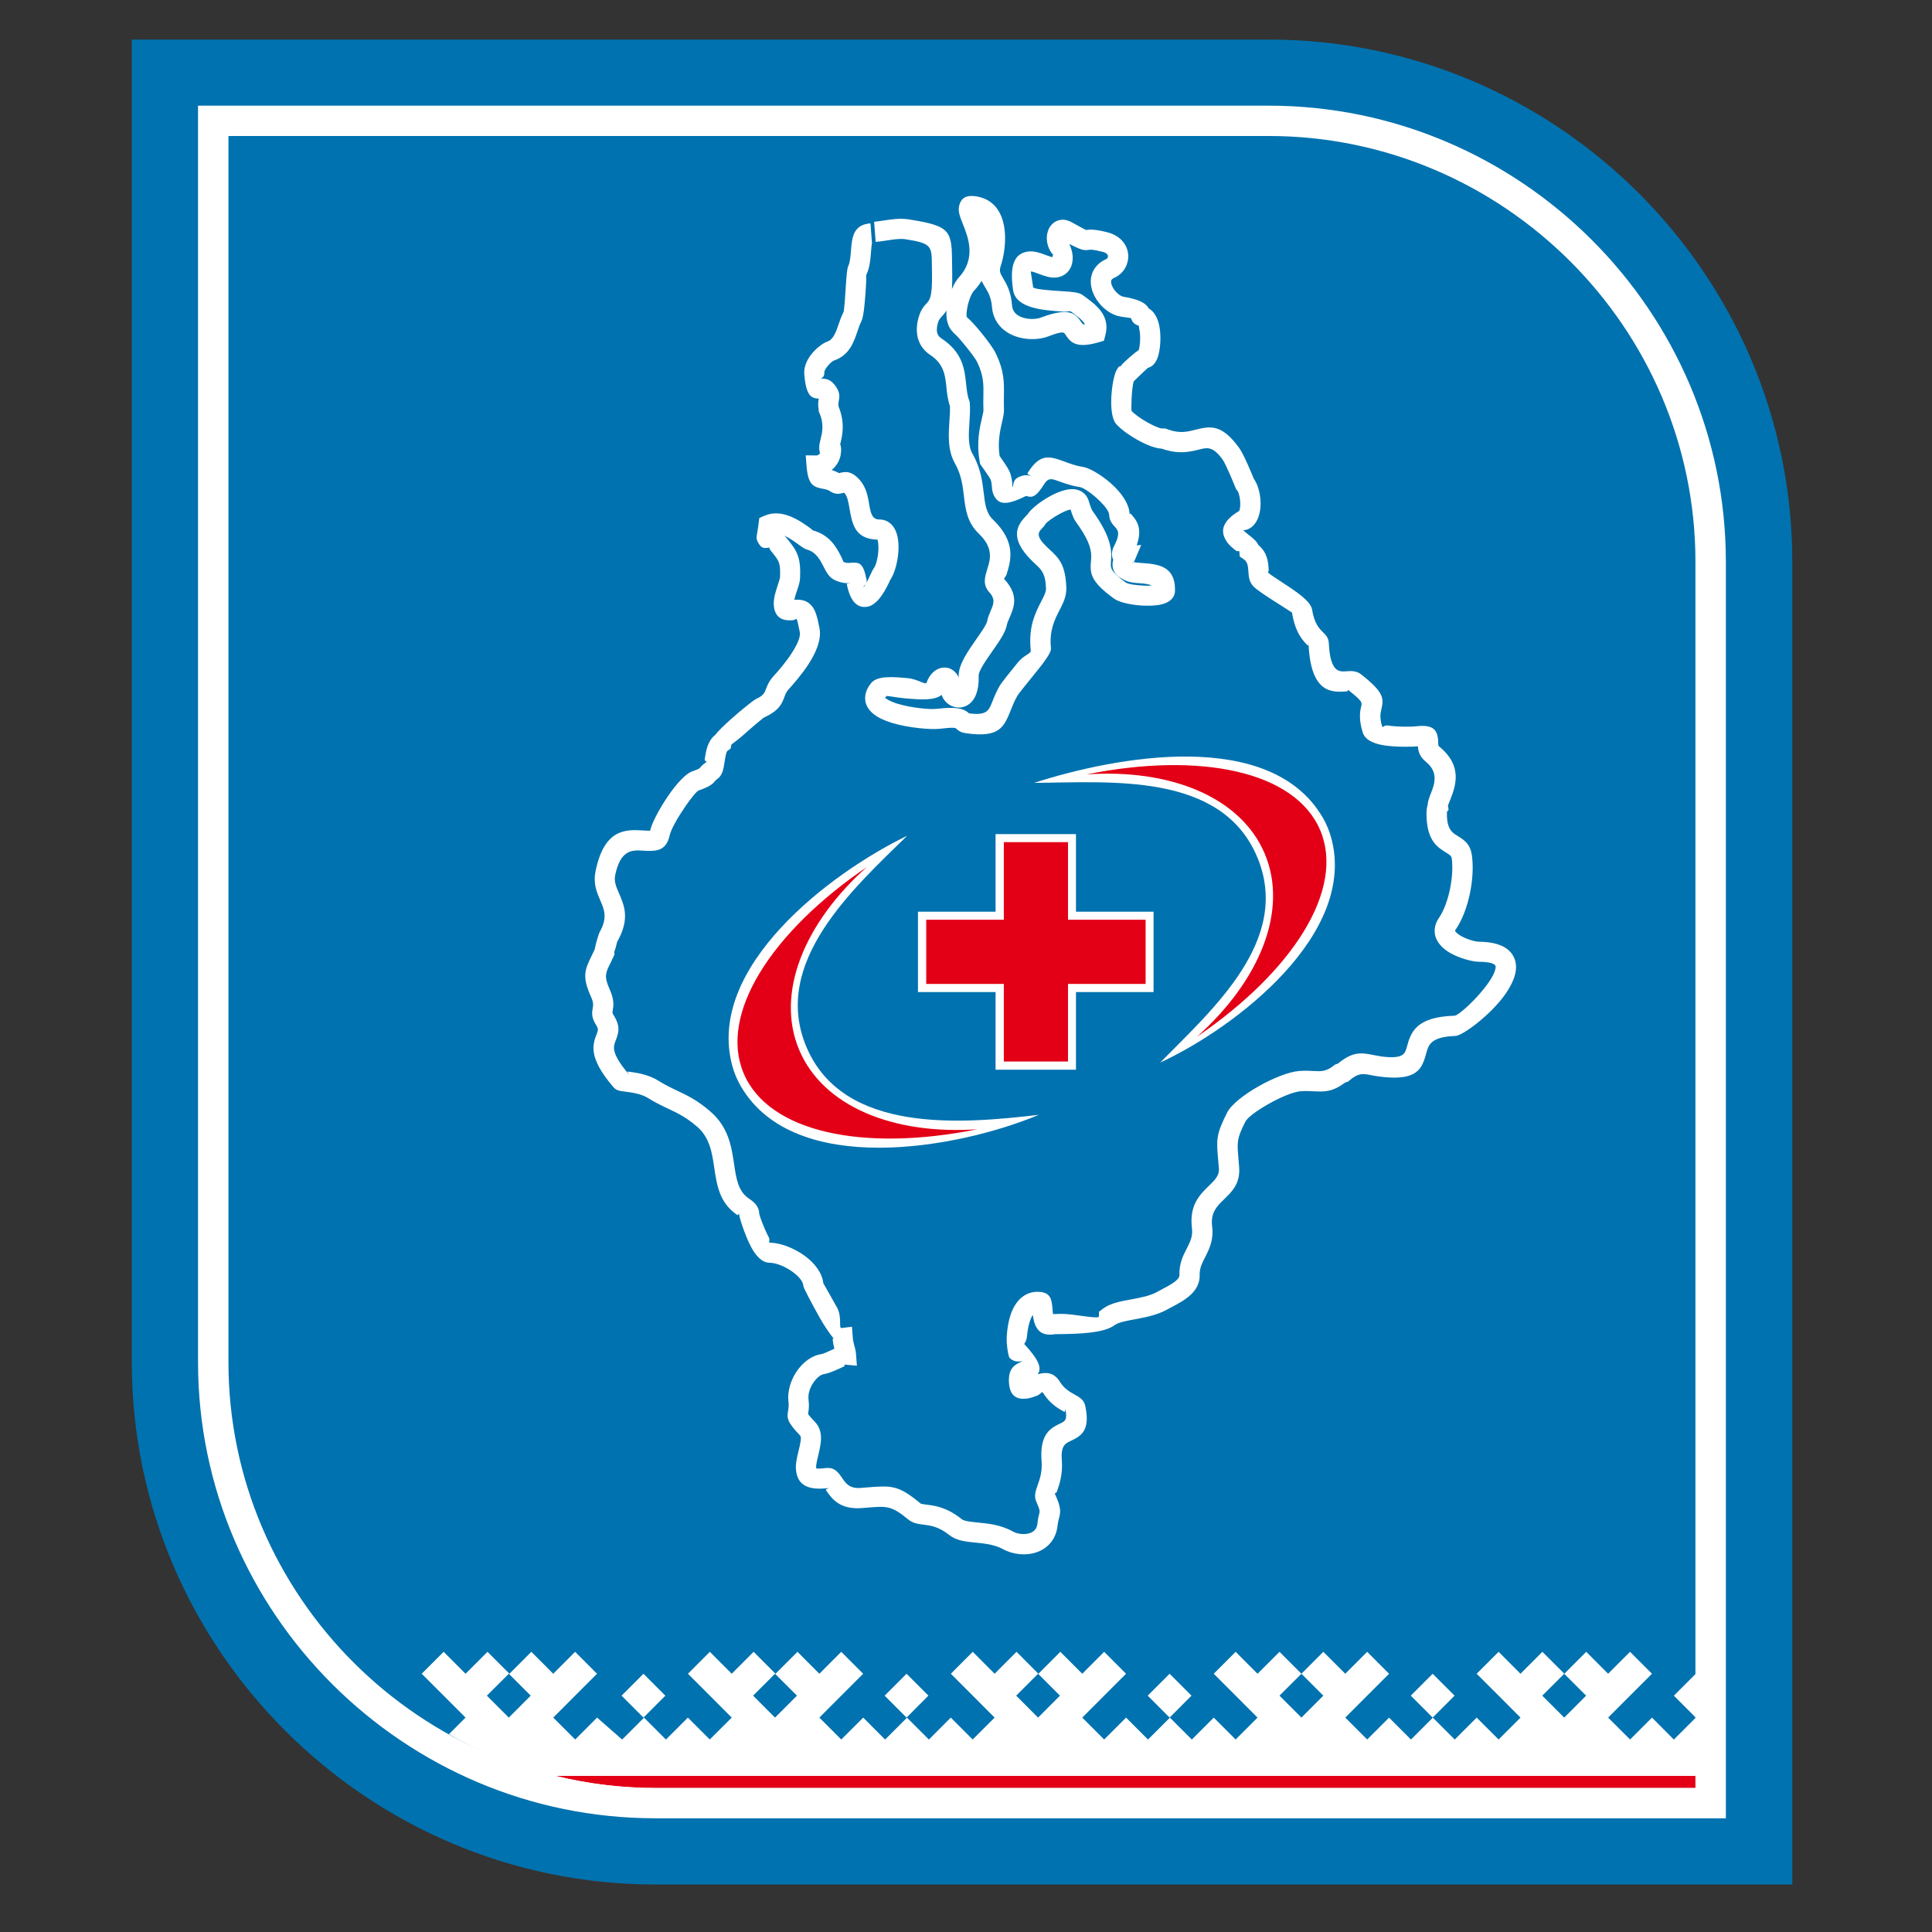 <svg width="36" height="36" xmlns="http://www.w3.org/2000/svg">

 <rect width="100%" height="100%" fill="#333333" stroke="none"/>

 <g>
  <title>background</title>
  <rect fill="none" id="canvas_background" height="38" width="38" y="-1" x="-1"/>
 </g>
 <g>
  <title>Layer 1</title>
  <path id="svg_1" fill="#0072AF" d="m2.456,0.737l21.187,0c5.365,0 9.754,4.379 9.754,9.731l0,24.647l-21.187,0c-5.365,0 -9.754,-4.379 -9.754,-9.731l0,-24.647z" clip-rule="evenodd" fill-rule="evenodd"/>
  <path id="svg_2" fill="white" d="m16.247,4.537c-0.004,0 -0.011,0.086 -0.019,0.183c-0.011,0.13 -0.022,0.27 -0.085,0.4c-0.007,0.016 0.001,0.086 -0.007,0.21c-0.016,0.247 -0.037,0.566 -0.089,0.664c-0.024,0.046 -0.045,0.106 -0.066,0.169c-0.074,0.219 -0.154,0.455 -0.438,0.554c-0.033,0.011 -0.089,0.06 -0.135,0.122c-0.029,0.038 -0.049,0.075 -0.048,0.098c0.009,0.119 -0.097,0.116 -0.058,0.117c0.085,0.002 0.184,0.005 0.286,0.168c0.066,0.107 0.055,0.174 0.04,0.259c-0.005,0.026 -0.01,0.058 -0.003,0.092l0.001,0.003c0.126,0.313 0.069,0.542 0.031,0.696l-0.002,0.005c0.021,0.047 0.025,0.115 0.007,0.216l-0.004,0.015c-0.027,0.104 -0.087,0.189 -0.16,0.249l-0.002,0.002c0.041,0.011 0.086,0.028 0.138,0.057c0.109,-0.029 0.231,-0.055 0.395,0.138c0.114,0.135 0.142,0.296 0.169,0.453c0.024,0.141 0.048,0.275 0.189,0.273c0.071,-0.001 0.133,0.02 0.186,0.06c0.067,0.05 0.112,0.124 0.139,0.213c0.02,0.067 0.03,0.147 0.031,0.23c0.003,0.226 -0.064,0.501 -0.163,0.635c-0.009,0.012 0.005,-0.005 0,0.007c-0.058,0.123 -0.206,0.439 -0.411,0.479c-0.172,0.034 -0.321,-0.064 -0.391,-0.423c-0.002,-0.012 0.128,-0.022 0.073,-0.018c-0.062,0.005 -0.151,0.011 -0.288,-0.05c-0.112,-0.05 -0.162,-0.146 -0.221,-0.262c-0.059,-0.114 -0.135,-0.262 -0.298,-0.308c-0.05,-0.014 -0.098,-0.048 -0.162,-0.095c-0.068,-0.049 -0.166,-0.12 -0.264,-0.166c0.016,0.017 0.032,0.035 0.048,0.055c0.098,0.12 0.16,0.202 0.201,0.317c0.039,0.11 0.049,0.231 0.041,0.422c-0.003,0.066 -0.028,0.144 -0.057,0.23c-0.019,0.057 -0.04,0.119 -0.051,0.17c0.141,-0.006 0.23,0.01 0.318,0.105c0.077,0.084 0.108,0.203 0.152,0.422c0.041,0.207 -0.059,0.446 -0.198,0.663c-0.123,0.191 -0.279,0.371 -0.382,0.484c-0.038,0.042 -0.055,0.087 -0.071,0.13c-0.051,0.136 -0.098,0.258 -0.377,0.387c-0.025,0.011 -0.224,0.18 -0.401,0.338c-0.118,0.105 -0.21,0.159 -0.213,0.174l-0.015,0.071l-0.058,0.042c-0.024,0.017 -0.041,0.123 -0.054,0.211c-0.021,0.134 -0.04,0.249 -0.141,0.317c-0.017,0.011 -0.023,0.019 -0.029,0.026c-0.046,0.056 -0.085,0.103 -0.31,0.183c-0.044,0.015 -0.152,0.153 -0.264,0.317c-0.134,0.196 -0.254,0.412 -0.276,0.511c-0.069,0.319 -0.27,0.307 -0.515,0.293c-0.177,-0.01 -0.405,-0.023 -0.503,0.459c-0.024,0.118 0.022,0.224 0.069,0.331c0.103,0.238 0.21,0.483 -0.032,0.91l-0.028,0.11c-0.013,0.048 -0.026,0.066 -0.025,0.076l0.004,0.047l-0.02,0.044c-0.022,0.05 -0.045,0.096 -0.066,0.139c-0.075,0.152 -0.113,0.229 -0.01,0.455c0.097,0.213 0.078,0.323 0.061,0.415c-0.004,0.022 -0.007,0.042 0.015,0.076c0.141,0.218 0.093,0.344 0.038,0.486c-0.039,0.101 -0.085,0.221 0.224,0.591l0.002,-0.015c-0.002,-0.004 -0.002,-0.007 0.001,-0.007c0.138,0.017 0.372,0.046 0.569,0.169c0.136,0.085 0.247,0.137 0.353,0.187c0.191,0.09 0.368,0.173 0.614,0.384c0.344,0.295 0.397,0.653 0.448,0.992c0.037,0.252 0.073,0.49 0.259,0.623l0.013,0.009c0.077,0.053 0.193,0.132 0.196,0.288c0.001,0.023 0.082,0.257 0.177,0.436c0.031,0.056 -0.012,0.1 0.016,0.1c0.192,0.001 0.452,0.098 0.652,0.244c0.183,0.134 0.326,0.313 0.348,0.511c0.007,0.017 0.129,0.224 0.253,0.448c0.104,0.188 0.028,0.395 0.086,0.388l0.195,-0.024l0.015,0.197c0.005,0.064 0.017,0.109 0.028,0.149c0.014,0.051 0.027,0.098 0.032,0.159l0.017,0.221l-0.221,-0.02c-0.043,-0.004 0.018,0.016 -0.016,0.032c-0.115,0.054 -0.277,0.131 -0.374,0.144c-0.067,0.009 -0.144,0.075 -0.205,0.167c-0.061,0.092 -0.098,0.205 -0.085,0.311c0.015,0.122 0.003,0.194 -0.007,0.248c-0.003,0.02 -0.005,0.028 0.122,0.16c0.174,0.181 0.117,0.414 0.064,0.637c-0.022,0.09 -0.043,0.178 -0.037,0.229c0.001,0.012 0.04,0.015 0.171,0c0.173,-0.021 0.238,0.075 0.321,0.196c0.054,0.08 0.129,0.189 0.329,0.174l0.099,-0.008c0.492,-0.04 0.607,-0.049 1.028,0.299c0.009,0.007 0.053,0.013 0.107,0.02c0.162,0.02 0.378,0.047 0.658,0.271c0.047,0.037 0.164,0.049 0.298,0.062c0.2,0.02 0.43,0.042 0.656,0.168c0.043,0.024 0.097,0.04 0.155,0.045c0.06,0.006 0.122,-0 0.174,-0.021c0.042,-0.017 0.079,-0.044 0.1,-0.083c0.014,-0.026 0.025,-0.059 0.028,-0.098c0.008,-0.083 0.021,-0.132 0.032,-0.173c0.012,-0.043 0.017,-0.068 -0.051,-0.219c-0.05,-0.11 -0.019,-0.198 0.024,-0.321c0.036,-0.102 0.087,-0.245 0.071,-0.441c-0.04,-0.516 0.172,-0.618 0.365,-0.711c0.062,-0.03 0.118,-0.057 0.082,-0.237l-0.002,-0.009l-0.006,0.011c-0.002,0.014 -0.006,0.032 -0.015,0.027c-0.112,-0.062 -0.27,-0.149 -0.403,-0.364c-0.011,-0.018 -0.049,0.041 -0.105,0.062c-0.071,0.026 -0.139,0.052 -0.209,0.057c-0.173,0.013 -0.295,-0.051 -0.314,-0.291c-0.022,-0.29 0.127,-0.353 0.24,-0.401l0.001,0.002c0.023,-0.029 -0.121,0.046 -0.234,-0.076c-0.01,-0.01 -0.065,-0.229 -0.046,-0.44c0.01,-0.108 0.028,-0.227 0.062,-0.336c0.039,-0.124 0.099,-0.24 0.189,-0.324c0.095,-0.088 0.216,-0.138 0.369,-0.124c0.206,0.018 0.217,0.163 0.231,0.33c0.002,0.029 0.005,0.06 0.009,0.083c0.033,-0.002 0.085,-0.003 0.151,-0.004c0.23,-0.003 0.701,0.106 0.703,0.048l0.003,-0.088l0.07,-0.054c0.133,-0.102 0.32,-0.138 0.525,-0.175c0.173,-0.032 0.362,-0.067 0.497,-0.145c0.038,-0.022 0.066,-0.037 0.095,-0.052c0.134,-0.07 0.314,-0.166 0.311,-0.255c-0.007,-0.215 0.065,-0.357 0.138,-0.5c0.057,-0.111 0.114,-0.223 0.096,-0.367c-0.055,-0.44 0.142,-0.63 0.326,-0.809c0.096,-0.092 0.186,-0.18 0.175,-0.314l-0.013,-0.154c-0.034,-0.386 -0.041,-0.474 0.168,-0.888c0.075,-0.148 0.318,-0.337 0.585,-0.488c0.264,-0.149 0.564,-0.27 0.757,-0.285c0.106,-0.008 0.193,-0.004 0.272,0.001c0.131,0.007 0.228,0.012 0.37,-0.1l0.025,-0.02l0.053,-0.018c0.286,-0.235 0.444,-0.204 0.675,-0.158c0.045,0.009 0.093,0.018 0.134,0.024c0.412,0.055 0.442,-0.052 0.475,-0.172c0.074,-0.267 0.157,-0.564 0.891,-0.587c0.072,-0.002 0.426,-0.317 0.64,-0.628c0.056,-0.081 0.098,-0.159 0.116,-0.226c0.01,-0.038 0.013,-0.067 0.004,-0.08l-0.001,-0.001c-0.028,-0.042 -0.121,-0.068 -0.31,-0.07c-0.12,-0.001 -0.405,-0.073 -0.59,-0.201c-0.061,-0.042 -0.114,-0.091 -0.154,-0.147c-0.049,-0.068 -0.077,-0.146 -0.076,-0.232c0.001,-0.078 0.025,-0.157 0.079,-0.236c0.088,-0.128 0.158,-0.316 0.202,-0.517c0.045,-0.209 0.06,-0.425 0.037,-0.596c-0.006,-0.045 -0.05,-0.072 -0.099,-0.102c-0.157,-0.096 -0.336,-0.206 -0.367,-0.61c-0.003,-0.037 -0.007,-0.114 -0.002,-0.179c0.003,-0.034 0.008,-0.068 0.018,-0.099c0.004,-0.073 0.032,-0.144 0.064,-0.226c0.061,-0.157 0.148,-0.383 -0.094,-0.58c-0.121,-0.098 -0.145,-0.199 -0.15,-0.289c-0.089,0.009 -0.398,0.017 -0.627,-0.018c-0.196,-0.03 -0.358,-0.101 -0.402,-0.242c-0.08,-0.258 -0.049,-0.397 -0.025,-0.502c0.012,-0.053 0.018,-0.081 -0.238,-0.283c-0.022,-0.017 -0.003,0.019 -0.032,0.021c-0.275,0.019 -0.665,0.045 -0.713,-0.859l-0.007,0.007c-0.001,0.003 -0.002,0.004 -0.003,0.003c-0.091,-0.09 -0.237,-0.234 -0.3,-0.62c-0.001,-0.004 -0.206,-0.131 -0.386,-0.248c-0.144,-0.094 -0.274,-0.179 -0.333,-0.241c-0.081,-0.086 -0.087,-0.179 -0.094,-0.285c-0.005,-0.076 -0.011,-0.17 -0.084,-0.218l-0.076,-0.051l-0.007,-0.09c-0.002,-0.03 -0.029,0.005 -0.062,-0.02c-0.067,-0.052 -0.138,-0.107 -0.186,-0.188c-0.102,-0.17 -0.088,-0.352 0.24,-0.55c0.017,-0.015 0.024,-0.072 0.024,-0.142c-0,-0.089 -0.019,-0.18 -0.052,-0.236l-0.027,-0.034c-0.006,-0.015 -0.013,-0.033 -0.02,-0.048c-0.034,-0.084 -0.171,-0.419 -0.232,-0.503c-0.18,-0.248 -0.288,-0.221 -0.429,-0.185c-0.178,0.044 -0.387,0.096 -0.699,-0.014l-0.008,-0.001c-0.118,-0.006 -0.286,-0.073 -0.442,-0.16c-0.165,-0.091 -0.328,-0.211 -0.406,-0.303c-0.073,-0.086 -0.096,-0.281 -0.088,-0.477c0.008,-0.212 0.052,-0.45 0.104,-0.533l0.033,-0.052l0.064,-0.026l-0.002,-0.002c-0.007,-0 -0.017,-0 -0.008,-0.009c0.08,-0.077 0.215,-0.207 0.32,-0.273c0.013,-0.044 0.023,-0.107 0.026,-0.177c0.004,-0.077 -0.001,-0.158 -0.017,-0.224c-0.008,-0.033 -0.002,-0.052 -0.007,-0.053c-0.104,-0.036 -0.124,-0.084 -0.147,-0.145c-0.003,-0.001 -0.025,0 -0.197,-0.028c-0.15,-0.025 -0.3,-0.128 -0.403,-0.26c-0.062,-0.079 -0.11,-0.171 -0.132,-0.265c-0.027,-0.108 -0.022,-0.219 0.027,-0.32c0.045,-0.093 0.125,-0.173 0.248,-0.227c0.009,-0.004 0.017,-0.012 0.022,-0.022c0.005,-0.01 0.008,-0.022 0.007,-0.034c-0.001,-0.01 -0.005,-0.021 -0.013,-0.031c-0.015,-0.019 -0.044,-0.036 -0.089,-0.047c-0.183,-0.046 -0.224,-0.041 -0.25,-0.037c-0.089,0.012 -0.125,0.017 -0.367,-0.11c0.023,0.053 0.054,0.138 0.06,0.214c0.004,0.047 0.002,0.098 -0.009,0.148c-0.014,0.063 -0.043,0.122 -0.093,0.171c-0.053,0.052 -0.124,0.087 -0.218,0.094c-0.102,0.008 -0.2,-0.029 -0.301,-0.066c-0.066,-0.025 -0.134,-0.05 -0.159,-0.046l0.045,0.291c0.006,0.04 0.343,0.063 0.569,0.077c0.159,0.01 0.283,0.019 0.352,0.069l0.019,0.014c0.228,0.165 0.503,0.363 0.406,0.734l-0.027,0.104l-0.102,0.03c-0.438,0.127 -0.532,-0.016 -0.624,-0.156c-0.02,-0.03 -0.039,-0.059 -0.308,0.044c-0.068,0.026 -0.147,0.043 -0.229,0.049c-0.143,0.011 -0.302,-0.01 -0.44,-0.071c-0.152,-0.067 -0.28,-0.18 -0.344,-0.348c-0.021,-0.054 -0.034,-0.113 -0.039,-0.177c-0.014,-0.176 -0.072,-0.274 -0.12,-0.354c-0.028,-0.046 -0.053,-0.088 -0.073,-0.132c-0.04,0.063 -0.088,0.127 -0.147,0.19l-0.006,0.007c-0.045,0.058 -0.091,0.176 -0.113,0.296c-0.016,0.089 -0.023,0.167 -0.007,0.185l0.004,0.004c0.066,0.053 0.178,0.179 0.281,0.307c0.106,0.132 0.209,0.274 0.246,0.351c0.164,0.336 0.161,0.542 0.157,0.804c-0.001,0.076 -0.003,0.158 0.001,0.251c0.003,0.069 -0.014,0.141 -0.035,0.232c-0.035,0.152 -0.086,0.373 -0.046,0.635c0.05,0.071 0.157,0.226 0.181,0.281c0.043,0.098 0.051,0.183 0.057,0.253c0.002,0.022 -0.006,0.02 -0.002,0.03c0.03,0.059 -0.014,-0.103 0.105,-0.163c0.125,-0.063 0.194,-0.041 0.248,-0.024c0.056,0.018 -0.087,-0.028 -0.068,-0.058c0.237,-0.379 0.409,-0.316 0.71,-0.206c0.09,0.033 0.199,0.073 0.329,0.093c0.127,0.02 0.388,0.177 0.579,0.366c0.154,0.152 0.276,0.334 0.283,0.508c0.001,0.026 0.008,-0.016 0.018,-0.006c0.103,0.113 0.233,0.257 0.114,0.592l0.084,-0.007l-0.121,0.286c-0.007,0.017 -0.015,0.026 -0.021,0.031c0.003,-0.002 0.006,-0.002 0.01,0.001c0.018,0.009 0.079,0.013 0.146,0.018c0.287,0.021 0.628,0.047 0.616,0.52c-0.001,0.049 -0.016,0.092 -0.044,0.13c-0.051,0.069 -0.141,0.111 -0.252,0.13c-0.075,0.013 -0.167,0.017 -0.263,0.015c-0.219,-0.006 -0.468,-0.054 -0.573,-0.129c-0.463,-0.334 -0.451,-0.486 -0.433,-0.711c0.009,-0.11 0.02,-0.251 -0.157,-0.537c-0.047,-0.076 -0.076,-0.115 -0.096,-0.144c-0.058,-0.079 -0.074,-0.102 -0.129,-0.272l-0.003,0.001c-0.055,0.012 -0.123,0.041 -0.19,0.077c-0.135,0.072 -0.254,0.159 -0.277,0.198c-0.019,0.033 -0.044,0.06 -0.072,0.089c-0.041,0.043 -0.104,0.111 0.036,0.266c0.04,0.044 0.079,0.081 0.115,0.114c0.172,0.16 0.298,0.278 0.313,0.714c0.005,0.162 -0.058,0.284 -0.131,0.427c-0.085,0.166 -0.19,0.37 -0.155,0.7c0.01,0.089 -0.155,0.293 -0.326,0.505c-0.136,0.167 -0.276,0.341 -0.299,0.38c-0.054,0.092 -0.088,0.177 -0.117,0.251c-0.134,0.337 -0.215,0.539 -0.846,0.447c-0.097,-0.014 -0.135,-0.047 -0.176,-0.083l-0.001,-0.001c-0.016,-0.014 -0.036,-0.031 -0.319,0.003c-0.134,0.016 -0.559,-0.013 -0.88,-0.111c-0.13,-0.04 -0.248,-0.092 -0.333,-0.158c-0.121,-0.094 -0.185,-0.213 -0.161,-0.364c0.012,-0.073 0.047,-0.147 0.108,-0.221c0.116,-0.139 0.396,-0.115 0.678,-0.091c0.185,0.016 0.338,0.135 0.355,0.084c0.036,-0.108 0.107,-0.196 0.186,-0.241c0.054,-0.031 0.115,-0.045 0.176,-0.039c0.065,0.007 0.125,0.037 0.176,0.092c0.023,0.025 0.044,0.057 0.06,0.095l-0.001,-0.025c-0.007,-0.211 0.165,-0.457 0.325,-0.687c0.1,-0.142 0.194,-0.277 0.206,-0.34c0.015,-0.077 0.043,-0.141 0.071,-0.207c0.043,-0.099 0.088,-0.202 -0.027,-0.327c-0.132,-0.144 -0.09,-0.281 -0.037,-0.452c0.049,-0.159 0.116,-0.378 -0.159,-0.641c-0.221,-0.212 -0.25,-0.446 -0.282,-0.712c-0.022,-0.187 -0.048,-0.393 -0.165,-0.599c-0.14,-0.245 -0.121,-0.528 -0.104,-0.793c0.007,-0.098 0.013,-0.194 0.009,-0.277c-0.041,-0.12 -0.054,-0.239 -0.066,-0.359c-0.022,-0.209 -0.045,-0.426 -0.299,-0.593c-0.128,-0.084 -0.202,-0.197 -0.234,-0.324c-0.033,-0.133 -0.018,-0.277 0.027,-0.413c0.04,-0.119 0.09,-0.174 0.14,-0.228c0.053,-0.057 0.106,-0.115 0.098,-0.545l-0.002,-0.158c-0.003,-0.363 -0.004,-0.413 -0.491,-0.489c-0.101,-0.016 -0.229,0.004 -0.351,0.023c-0.068,0.01 -0.135,0.021 -0.206,0.026l-0.028,-0.375c0.052,-0.004 0.115,-0.014 0.179,-0.023c0.149,-0.023 0.303,-0.046 0.465,-0.021c0.802,0.125 0.803,0.214 0.809,0.857l0.002,0.155c0.002,0.112 -0,0.207 -0.006,0.288c0.031,-0.074 0.067,-0.139 0.103,-0.186l0.026,-0.032c0.331,-0.358 0.171,-0.757 0.075,-0.997c-0.053,-0.132 -0.093,-0.233 -0.07,-0.333c0.036,-0.159 0.143,-0.223 0.371,-0.171c0.018,0.004 0.037,0.009 0.058,0.017c0.244,0.081 0.363,0.284 0.408,0.521c0.038,0.202 0.018,0.43 -0.023,0.612c-0.012,0.052 -0.026,0.102 -0.041,0.146c-0.03,0.091 0.001,0.142 0.041,0.209c0.069,0.115 0.153,0.254 0.173,0.519c0.002,0.026 0.007,0.05 0.016,0.071c0.024,0.064 0.078,0.109 0.143,0.138c0.079,0.035 0.173,0.047 0.26,0.04c0.045,-0.004 0.088,-0.012 0.123,-0.026c0.551,-0.21 0.652,-0.056 0.756,0.1c0.01,0.015 0.02,0.031 0.061,0.031c-0.043,-0.084 -0.152,-0.162 -0.246,-0.23l-0.02,-0.014c-0.019,-0.013 -0.058,0.009 -0.155,0.002c-0.348,-0.023 -0.866,-0.057 -0.918,-0.397c-0.079,-0.517 0.056,-0.687 0.271,-0.72c0.118,-0.018 0.234,0.025 0.346,0.067c0.044,0.016 0.087,0.032 0.116,0.039l-0,-0.006c-0.003,-0.037 0.018,-0.035 0.017,-0.036c-0.096,-0.099 -0.133,-0.243 -0.12,-0.361c0.006,-0.054 0.022,-0.106 0.046,-0.149c0.033,-0.056 0.08,-0.101 0.141,-0.126c0.079,-0.033 0.171,-0.031 0.269,0.023c0.267,0.147 0.27,0.147 0.279,0.146c0.056,-0.008 0.141,-0.02 0.393,0.044c0.129,0.033 0.224,0.096 0.287,0.173c0.061,0.073 0.092,0.158 0.099,0.243c0.006,0.083 -0.012,0.166 -0.051,0.239c-0.044,0.082 -0.114,0.15 -0.203,0.19c-0.033,0.014 -0.052,0.03 -0.059,0.046c-0.008,0.017 -0.007,0.041 -0.001,0.067c0.01,0.041 0.033,0.084 0.063,0.123c0.049,0.063 0.112,0.111 0.167,0.12c0.334,0.055 0.426,0.142 0.465,0.215c0.099,0.058 0.159,0.165 0.191,0.292c0.025,0.102 0.032,0.221 0.027,0.331c-0.005,0.112 -0.024,0.219 -0.049,0.292c-0.036,0.102 -0.097,0.173 -0.182,0.194c-0.005,0.001 -0.152,0.142 -0.229,0.217l-0.036,0.034c-0.018,0.053 -0.034,0.193 -0.04,0.332c-0.004,0.115 -0.006,0.213 -0,0.219c0.051,0.06 0.172,0.146 0.302,0.218c0.103,0.058 0.204,0.102 0.263,0.111c0.052,-0.007 0.072,0.001 0.117,0.018l0.011,0.004c0.207,0.073 0.356,0.036 0.484,0.004c0.28,-0.07 0.494,-0.123 0.824,0.33c0.09,0.123 0.237,0.483 0.276,0.579l0.022,0.034c0.067,0.112 0.105,0.277 0.105,0.429c0,0.171 -0.049,0.34 -0.16,0.432c-0.013,0.011 -0.027,0.021 -0.041,0.029c-0.08,0.048 -0.124,0.025 -0.116,0.038c0.011,0.018 0.054,0.052 0.095,0.084c0.073,0.057 0.144,0.112 0.181,0.19c0.171,0.144 0.183,0.318 0.192,0.462c0.002,0.036 -0.02,0.041 -0.008,0.054c0.025,0.027 0.139,0.101 0.263,0.182c0.245,0.16 0.527,0.344 0.553,0.503c0.043,0.265 0.135,0.355 0.192,0.412c0.068,0.067 0.116,0.114 0.121,0.223c0.026,0.537 0.195,0.525 0.314,0.517c0.107,-0.007 0.198,-0.013 0.29,0.059c0.442,0.348 0.418,0.454 0.372,0.66c-0.014,0.063 -0.033,0.146 0.018,0.311c0.009,0.028 0.036,-0.03 0.099,-0.021c0.202,0.031 0.468,0.024 0.533,0.016c0.318,-0.039 0.388,0.068 0.409,0.24c0.002,0.02 0.003,0.044 0.003,0.07c0,0.024 0.001,0.052 0.013,0.062c0.455,0.369 0.309,0.745 0.207,1.006l-0.039,0.098l0.012,0.079l-0.033,0.043l0.003,0c-0.003,0.042 -0,0.096 0.002,0.122c0.017,0.212 0.108,0.268 0.189,0.318c0.128,0.08 0.244,0.151 0.274,0.371c0.029,0.215 0.012,0.478 -0.042,0.727c-0.053,0.244 -0.143,0.48 -0.26,0.65c-0.009,0.013 -0.013,0.021 -0.013,0.025c0,0.002 0.003,0.006 0.007,0.012c0.013,0.018 0.035,0.037 0.061,0.056c0.124,0.086 0.305,0.134 0.379,0.135c0.332,0.003 0.525,0.094 0.621,0.238c0.076,0.115 0.085,0.247 0.047,0.386c-0.03,0.11 -0.091,0.227 -0.17,0.342c-0.268,0.388 -0.801,0.786 -0.939,0.79c-0.457,0.014 -0.501,0.171 -0.539,0.311c-0.08,0.288 -0.151,0.542 -0.886,0.444c-0.066,-0.009 -0.114,-0.018 -0.158,-0.027c-0.132,-0.026 -0.221,-0.043 -0.387,0.098l-0.027,0.023l-0.059,0.02c-0.238,0.18 -0.393,0.172 -0.597,0.161c-0.066,-0.004 -0.138,-0.007 -0.225,-0.001c-0.139,0.011 -0.38,0.112 -0.601,0.237c-0.211,0.119 -0.393,0.25 -0.434,0.331c-0.161,0.317 -0.155,0.385 -0.129,0.686l0.013,0.158c0.024,0.309 -0.129,0.456 -0.29,0.612c-0.119,0.115 -0.245,0.237 -0.213,0.492c0.032,0.258 -0.051,0.421 -0.134,0.584c-0.051,0.1 -0.102,0.201 -0.098,0.316c0.011,0.325 -0.288,0.483 -0.511,0.601l-0.084,0.045c-0.192,0.11 -0.413,0.151 -0.616,0.189c-0.158,0.029 -0.302,0.056 -0.363,0.103l-0.002,-0.002c-0.194,0.162 -0.719,0.17 -1,0.174l-0.119,0.002c-0.288,0.049 -0.374,-0.117 -0.407,-0.312l-0.007,-0.047c-0.025,0.034 -0.044,0.081 -0.06,0.132c-0.026,0.084 -0.04,0.175 -0.048,0.257c-0.01,0.113 -0.056,0.148 -0.052,0.153c0.287,0.311 0.327,0.455 0.251,0.564c0.15,-0.043 0.299,-0.044 0.414,0.141c0.08,0.129 0.188,0.189 0.264,0.231c0.107,0.059 0.185,0.102 0.21,0.226c0.095,0.468 -0.087,0.555 -0.288,0.651c-0.082,0.039 -0.172,0.083 -0.151,0.344c0.021,0.274 -0.045,0.461 -0.092,0.594c-0.014,0.04 -0.048,0.015 -0.036,0.041c0.124,0.273 0.106,0.342 0.072,0.47c-0.008,0.03 -0.017,0.066 -0.022,0.112c-0.009,0.095 -0.035,0.177 -0.074,0.246c-0.069,0.123 -0.173,0.204 -0.292,0.251c-0.109,0.043 -0.23,0.055 -0.346,0.044c-0.11,-0.011 -0.217,-0.043 -0.303,-0.091c-0.159,-0.088 -0.346,-0.107 -0.509,-0.123c-0.193,-0.019 -0.361,-0.035 -0.496,-0.143c-0.195,-0.156 -0.352,-0.176 -0.47,-0.191c-0.116,-0.014 -0.207,-0.026 -0.302,-0.104c-0.303,-0.251 -0.39,-0.244 -0.759,-0.214l-0.099,0.008c-0.417,0.032 -0.563,-0.182 -0.669,-0.337c-0.007,-0.01 0.032,-0.024 0.046,-0.031l0.004,-0.003c0.001,-0.001 -0.004,-0.002 -0.016,-0c-0.42,0.049 -0.561,-0.097 -0.589,-0.33c-0.014,-0.115 0.016,-0.237 0.046,-0.361c0.03,-0.125 0.062,-0.256 0.031,-0.288c-0.259,-0.27 -0.248,-0.331 -0.222,-0.484c0.005,-0.031 0.012,-0.072 0.004,-0.141c-0.024,-0.197 0.04,-0.401 0.146,-0.562c0.117,-0.178 0.292,-0.309 0.47,-0.332c0.033,-0.004 0.148,-0.058 0.239,-0.101c-0.013,-0.05 -0.026,-0.107 -0.032,-0.184l0.02,-0.002c-0.086,-0.108 -0.186,-0.255 -0.269,-0.405c-0.144,-0.259 -0.289,-0.53 -0.296,-0.574l-0.003,-0.023c-0.014,-0.079 -0.093,-0.166 -0.195,-0.241c-0.141,-0.103 -0.313,-0.172 -0.431,-0.172c-0.142,-0 -0.258,-0.13 -0.348,-0.298c-0.117,-0.222 -0.218,-0.556 -0.22,-0.596l0,-0.009c0,-0.037 -0.02,0.023 -0.032,0.015c-0.004,-0.004 -0.014,-0.01 -0.019,-0.013c-0.318,-0.226 -0.364,-0.541 -0.414,-0.875c-0.04,-0.271 -0.083,-0.557 -0.319,-0.76c-0.209,-0.179 -0.363,-0.252 -0.529,-0.33c-0.119,-0.056 -0.244,-0.115 -0.392,-0.207c-0.127,-0.079 -0.309,-0.101 -0.416,-0.115c-0.1,-0.012 -0.168,-0.021 -0.224,-0.086c-0.476,-0.557 -0.385,-0.793 -0.308,-0.993c0.018,-0.047 0.034,-0.089 -0.003,-0.146c-0.103,-0.16 -0.089,-0.244 -0.071,-0.345c0.007,-0.041 0.016,-0.088 -0.033,-0.196c-0.176,-0.387 -0.112,-0.517 0.016,-0.776l0.052,-0.109c0.007,-0.038 0.018,-0.083 0.029,-0.127c0.022,-0.082 0.05,-0.174 0.065,-0.199c0.15,-0.265 0.081,-0.423 0.014,-0.577c-0.07,-0.162 -0.139,-0.321 -0.092,-0.553c0.162,-0.802 0.572,-0.779 0.891,-0.76c0.069,0.004 0.125,0.007 0.126,0.003c0.031,-0.144 0.176,-0.414 0.333,-0.644c0.15,-0.219 0.324,-0.415 0.448,-0.459c0.129,-0.046 0.137,-0.056 0.147,-0.067c0.023,-0.028 0.048,-0.058 0.11,-0.1c0.035,-0.023 -0.028,-0.017 -0.021,-0.063c0.024,-0.155 0.054,-0.338 0.193,-0.448c0.061,-0.077 0.161,-0.175 0.269,-0.272c0.198,-0.177 0.442,-0.376 0.495,-0.4c0.138,-0.063 0.159,-0.118 0.181,-0.177c0.028,-0.075 0.058,-0.154 0.146,-0.251c0.092,-0.1 0.232,-0.261 0.342,-0.434c0.094,-0.146 0.164,-0.293 0.145,-0.387c-0.03,-0.149 -0.046,-0.225 -0.059,-0.239c-0.011,-0.012 -0.019,0.016 -0.082,0.021c-0.238,0.018 -0.329,-0.101 -0.343,-0.282c-0.009,-0.121 0.038,-0.263 0.078,-0.385c0.02,-0.059 0.037,-0.113 0.038,-0.127c0.006,-0.14 0.001,-0.222 -0.021,-0.282c-0.02,-0.057 -0.065,-0.115 -0.137,-0.203c-0.06,-0.073 -0.035,-0.078 -0.04,-0.077c-0.093,0.017 -0.147,0.027 -0.213,-0.098l-0.002,-0.002c-0.032,-0.062 -0.026,-0.092 -0.013,-0.167c0.006,-0.037 0.017,-0.099 0.027,-0.176l0.013,-0.106l0.098,-0.043c0.331,-0.144 0.671,0.102 0.857,0.236c0.033,0.024 0.029,0.033 0.043,0.037c0.322,0.089 0.441,0.32 0.532,0.497c0.027,0.052 0.032,0.087 0.04,0.091c0.049,0.022 0.083,0.019 0.106,0.018c0.189,-0.014 0.258,-0.019 0.324,0.321c0.016,0.083 -0.093,0.134 -0.051,0.125c0.018,-0.003 0.108,-0.195 0.143,-0.27c0.014,-0.03 0.024,-0.051 0.038,-0.07c0.055,-0.074 0.092,-0.251 0.09,-0.407c-0.001,-0.048 -0.006,-0.093 -0.016,-0.128l-0.001,-0.004c-0.423,-0.011 -0.472,-0.292 -0.523,-0.585c-0.018,-0.107 -0.038,-0.218 -0.085,-0.274c-0.014,-0.016 -0.018,-0.015 -0.021,-0.015c-0.079,0.021 -0.152,0.041 -0.259,-0.03l-0.001,-0.001c-0.037,-0.025 -0.077,-0.033 -0.11,-0.039c-0.182,-0.035 -0.294,-0.057 -0.323,-0.424l-0.016,-0.203l0.205,0.002c0.011,0 0.026,-0.007 0.042,-0.02c0.007,-0.006 0.014,-0.013 0.02,-0.021c-0.007,-0.022 -0.012,-0.049 -0.015,-0.08c-0.005,-0.061 0.009,-0.116 0.026,-0.184c0.027,-0.11 0.069,-0.276 -0.022,-0.485l-0.014,-0.033l-0.001,-0.034c-0.016,-0.089 -0.007,-0.15 0.002,-0.202c-0.137,-0.006 -0.238,-0.044 -0.27,-0.463c-0.009,-0.123 0.045,-0.248 0.123,-0.351c0.089,-0.118 0.219,-0.219 0.312,-0.251c0.109,-0.038 0.159,-0.185 0.205,-0.32c0.027,-0.079 0.053,-0.155 0.09,-0.225c0.015,-0.028 0.033,-0.3 0.046,-0.511c0.011,-0.165 0.02,-0.3 0.044,-0.35c0.032,-0.066 0.041,-0.169 0.048,-0.266c0.021,-0.267 0.041,-0.504 0.366,-0.529l0.028,0.375zm-4.556,15.452l0.019,0.022c0.033,0.04 -0.009,-0.017 -0.017,-0.037l-0.002,0.015zm8.161,6.282c-0.003,-0.011 -0.004,-0.002 -0.006,0.011l0.006,-0.011zm-0.81,-0.899c-0.002,0.003 -0.019,0.02 -0.007,0.009l0.008,-0.008l-0,-0.001zm7.897,-10.221c-0.014,0.018 0.016,-0.019 0.019,-0.021l-0.003,-0l-0.016,0.021zm-0.52,-1.327l-0.001,-0.008c-0.003,-0.022 -0.002,-0.012 0.001,0.008zm-2.036,-1.8l-0.001,-0.016c-0.002,-0.031 -0.003,0.011 -0.006,0.024l0.007,-0.007zm-3.477,-5.215c0.004,-0.002 0.002,-0.002 -0.002,-0.002l0.002,0.002zm-3.146,-0.62c-0.101,-0.093 -0.134,-0.244 -0.124,-0.404c-0.029,0.05 -0.061,0.085 -0.094,0.12c-0.022,0.024 -0.045,0.049 -0.059,0.091c-0.024,0.074 -0.034,0.146 -0.02,0.204c0.01,0.039 0.033,0.075 0.074,0.102c0.403,0.265 0.436,0.572 0.467,0.868c0.011,0.103 0.022,0.205 0.055,0.291l0.01,0.025l0.002,0.028c0.009,0.112 0.001,0.232 -0.007,0.355c-0.014,0.211 -0.029,0.434 0.055,0.582c0.156,0.272 0.185,0.518 0.212,0.742c0.023,0.194 0.044,0.366 0.167,0.484c0.444,0.424 0.337,0.771 0.259,1.024c-0.018,0.057 -0.058,0.074 -0.045,0.088c0.28,0.306 0.185,0.523 0.095,0.731c-0.02,0.046 -0.04,0.091 -0.046,0.126c-0.027,0.141 -0.144,0.308 -0.268,0.485c-0.126,0.18 -0.26,0.373 -0.257,0.459c0.01,0.286 -0.071,0.448 -0.174,0.527c-0.052,0.04 -0.11,0.061 -0.167,0.066c-0.055,0.005 -0.109,-0.005 -0.158,-0.026c-0.089,-0.038 -0.162,-0.117 -0.191,-0.209c-0.135,0.111 -0.404,0.088 -0.669,0.066c-0.185,-0.016 -0.349,-0.054 -0.359,-0.043c-0.017,0.02 -0.025,0.033 -0.026,0.039c-0.001,0.007 0.009,-0.003 0.021,0.007c0.048,0.037 0.124,0.069 0.211,0.096c0.272,0.083 0.621,0.109 0.727,0.096c0.439,-0.053 0.532,0.02 0.606,0.083c0.328,0.045 0.368,-0.052 0.432,-0.214c0.036,-0.091 0.078,-0.195 0.141,-0.303c0.034,-0.058 0.186,-0.246 0.333,-0.427c0.12,-0.149 0.251,-0.164 0.244,-0.228c-0.048,-0.442 0.086,-0.702 0.194,-0.912c0.05,-0.096 0.092,-0.179 0.09,-0.243c-0.009,-0.279 -0.087,-0.351 -0.193,-0.45c-0.043,-0.04 -0.09,-0.083 -0.139,-0.138c-0.371,-0.412 -0.163,-0.633 -0.03,-0.775l0.02,-0.021c0.051,-0.087 0.235,-0.238 0.424,-0.339c0.096,-0.052 0.197,-0.094 0.288,-0.114c0.131,-0.029 0.251,-0.014 0.34,0.067c0.038,0.035 0.067,0.08 0.084,0.134c0.051,0.164 0.059,0.173 0.09,0.217c0.025,0.034 0.06,0.082 0.112,0.167c0.242,0.392 0.226,0.6 0.213,0.764c-0.008,0.1 -0.013,0.168 0.277,0.377c0.045,0.032 0.206,0.055 0.362,0.059c0.042,0.001 0.082,0.001 0.119,-0.002c-0.053,-0.03 -0.137,-0.036 -0.212,-0.042c-0.106,-0.008 -0.204,-0.015 -0.289,-0.058c-0.119,-0.06 -0.185,-0.107 -0.216,-0.212c-0.017,-0.056 -0.015,-0.108 0.002,-0.169c-0.015,-0.03 -0.022,-0.06 -0.024,-0.087l0,-0.002c-0.004,-0.056 0.019,-0.124 0.028,-0.141c0.14,-0.259 0.08,-0.325 0.035,-0.374c-0.059,-0.065 -0.11,-0.122 -0.115,-0.234c-0.003,-0.064 -0.077,-0.16 -0.171,-0.253c-0.142,-0.14 -0.308,-0.253 -0.375,-0.263c-0.168,-0.026 -0.294,-0.073 -0.399,-0.111c-0.119,-0.043 -0.187,-0.068 -0.262,0.051c-0.162,0.26 -0.233,0.259 -0.341,0.225c-0.377,0.189 -0.514,0.159 -0.599,-0.009c-0.028,-0.056 -0.033,-0.107 -0.038,-0.167c-0.004,-0.042 -0.008,-0.093 -0.026,-0.134c-0.013,-0.029 -0.12,-0.182 -0.156,-0.233c-0.009,-0.009 -0.028,-0.041 -0.037,-0.052l-0.007,-0.04c-0.066,-0.356 -0.001,-0.635 0.043,-0.825c0.015,-0.065 0.027,-0.116 0.026,-0.133c-0.004,-0.1 -0.003,-0.189 -0.001,-0.272c0.004,-0.212 0.006,-0.379 -0.118,-0.633c-0.024,-0.049 -0.109,-0.165 -0.202,-0.28c-0.091,-0.114 -0.184,-0.219 -0.225,-0.251l-0.022,-0.018zm3.357,4.283c-0.01,0.008 -0.017,0.006 -0.014,0.017c0.007,0.026 0.004,-0.008 0.014,-0.017z" clip-rule="evenodd" fill-rule="evenodd"/>
  <path id="svg_3" fill="white" d="m24.642,15.224c0.036,0.061 0.068,0.125 0.095,0.19c0.028,0.066 0.051,0.133 0.069,0.201c0.484,1.781 -1.755,3.519 -3.188,4.185c0.973,-0.991 2.459,-2.286 1.807,-3.833c-0.667,-1.583 -2.738,-1.389 -4.157,-1.379c1.543,-0.498 4.397,-1.021 5.373,0.636zm-4.593,1.764l1.446,0l0,1.498l-1.446,0l0,1.446l-1.498,0l0,-1.446l-1.446,0l0,-1.498l1.446,0l0,-1.446l1.498,0l0,1.446zm-6.239,3.262c-0.036,-0.061 -0.068,-0.125 -0.096,-0.19c-0.028,-0.065 -0.051,-0.133 -0.069,-0.201c-0.496,-1.827 1.812,-3.586 3.259,-4.286c-1.006,0.985 -2.54,2.363 -1.878,3.934c0.685,1.627 2.895,1.434 4.332,1.266c-1.528,0.637 -4.549,1.172 -5.548,-0.523z" clip-rule="evenodd" fill-rule="evenodd"/>
  <path id="svg_4" fill="#E30016" d="m20.246,14.43c2.118,-0.427 3.89,-0.061 4.355,1.042c0.465,1.103 -0.511,2.627 -2.296,3.845c1.167,-1.042 1.707,-2.352 1.262,-3.409c-0.446,-1.057 -1.761,-1.586 -3.321,-1.478zm-1.541,1.262l1.196,0l0,1.446l1.446,0l0,1.196l-1.446,0l0,1.446l-1.196,0l0,-1.446l-1.446,0l0,-1.196l1.446,0l0,-1.446zm-0.493,5.35c-2.118,0.427 -3.89,0.061 -4.355,-1.042c-0.465,-1.103 0.511,-2.627 2.296,-3.845c-1.167,1.042 -1.707,2.352 -1.261,3.409c0.446,1.058 1.761,1.585 3.321,1.478z" clip-rule="evenodd" fill-rule="evenodd"/>
  <path id="svg_5" fill="white" d="m31.598,33.317l0,-1.311l-0.408,0.408l-0.408,-0.409l-0.408,0.408l-0.409,-0.408l0.408,-0.409l0.409,-0.408l-0.409,-0.409l-0.408,0.409l-0.408,-0.409l-0.408,0.409l-0.409,-0.409l-0.408,0.409l-0.408,-0.409l-0.409,0.409l0.409,0.408l0.408,0.409l-0.408,0.408l-0.409,-0.408l-0.408,0.409l-0.408,-0.408l-0.408,0.408l-0.408,-0.409l-0.408,0.408l-0.408,-0.408l0.408,-0.409l0.408,-0.408l-0.408,-0.409l-0.408,0.409l-0.409,-0.409l-0.408,0.409l-0.409,0.408l0.409,0.409l0.408,-0.409l-0.408,-0.408l-0.409,-0.409l-0.409,0.409l-0.408,-0.409l-0.408,0.409l0.408,0.408l0.408,0.409l-0.408,0.408l-0.408,-0.408l-0.408,0.409l-0.409,-0.408l-0.408,0.408l-0.409,-0.409l-0.408,0.408l-0.408,-0.408l0.408,-0.409l0.408,-0.408l-0.408,-0.409l-0.408,0.409l-0.409,-0.409l-0.408,0.409l-0.408,-0.409l-0.408,0.409l-0.408,-0.409l-0.408,0.409l0.408,0.408l0.408,0.409l-0.409,0.408l-0.408,-0.408l-0.408,0.409l-0.408,-0.408l-0.408,0.408l-0.408,-0.409l-0.409,0.408l-0.408,-0.408l0.408,-0.409l0.408,-0.408l-0.408,-0.409l-0.408,0.409l-0.408,-0.409l-0.409,0.409l-0.408,-0.409l-0.408,0.409l-0.408,-0.409l-0.408,0.409l0.408,0.408l0.408,0.409l-0.409,0.408l-0.408,-0.408l-0.409,0.409l-0.408,-0.408l-0.408,0.408l-0.467,-0.409l-0.408,0.408l-0.409,-0.408l0.408,-0.409l0.408,-0.408l-0.408,-0.409l-0.408,0.409l-0.408,-0.409l-0.408,0.409l-0.409,-0.409l-0.409,0.409l-0.408,-0.409l-0.409,0.409l0.409,0.408l0.408,0.409l-0.309,0.309c1.085,0.643 2.474,1.035 3.904,1.003l19.34,0zm-17.157,-1.312l0.409,-0.409l-0.409,-0.408l-0.408,0.408l0.408,0.409zm-4.96,0l-0.409,-0.409l0.409,-0.408l0.408,0.408l-0.408,0.409zm2.509,-0.817l-0.408,0.408l0.408,0.409l0.408,-0.409l-0.408,-0.408zm7.353,0.817l0.408,-0.409l-0.408,-0.408l-0.408,0.408l0.408,0.409zm-2.451,-0.817l0.408,0.408l-0.408,0.409l-0.408,-0.409l0.408,-0.408zm4.902,0l-0.408,0.408l0.408,0.409l0.408,-0.409l-0.408,-0.408zm7.353,0.817l-0.409,-0.409l0.409,-0.408l0.408,0.408l-0.408,0.409zm2.451,-0.817l-0.408,0.408l0.408,0.409l0,-0.817zm-4.902,0l0.408,0.408l-0.408,0.409l-0.408,-0.409l0.408,-0.408z" clip-rule="evenodd" fill-rule="evenodd"/>
  <path id="svg_6" fill="#E30016" d="m31.6,33.317l0,-0.226l-21.241,0c0.602,0.148 1.23,0.226 1.876,0.226l19.366,0z" clip-rule="evenodd" fill-rule="evenodd"/>
  <path id="svg_7" fill="white" d="m4.257,2.534l0,22.849c0,2.18 0.895,4.163 2.337,5.601c1.442,1.438 3.43,2.332 5.614,2.332l19.384,0l0,-22.849c0,-2.18 -0.895,-4.163 -2.337,-5.601c-1.442,-1.438 -3.43,-2.332 -5.614,-2.332l-19.384,0zm-0.567,22.849l0,-23.414l19.951,0c2.341,0 4.471,0.957 6.015,2.497c1.544,1.54 2.503,3.665 2.503,6.001l0,23.414l-19.951,0c-2.341,0 -4.471,-0.957 -6.015,-2.497c-1.544,-1.54 -2.503,-3.665 -2.503,-6.001z" clip-rule="evenodd" fill-rule="evenodd"/>
 </g>
</svg>
